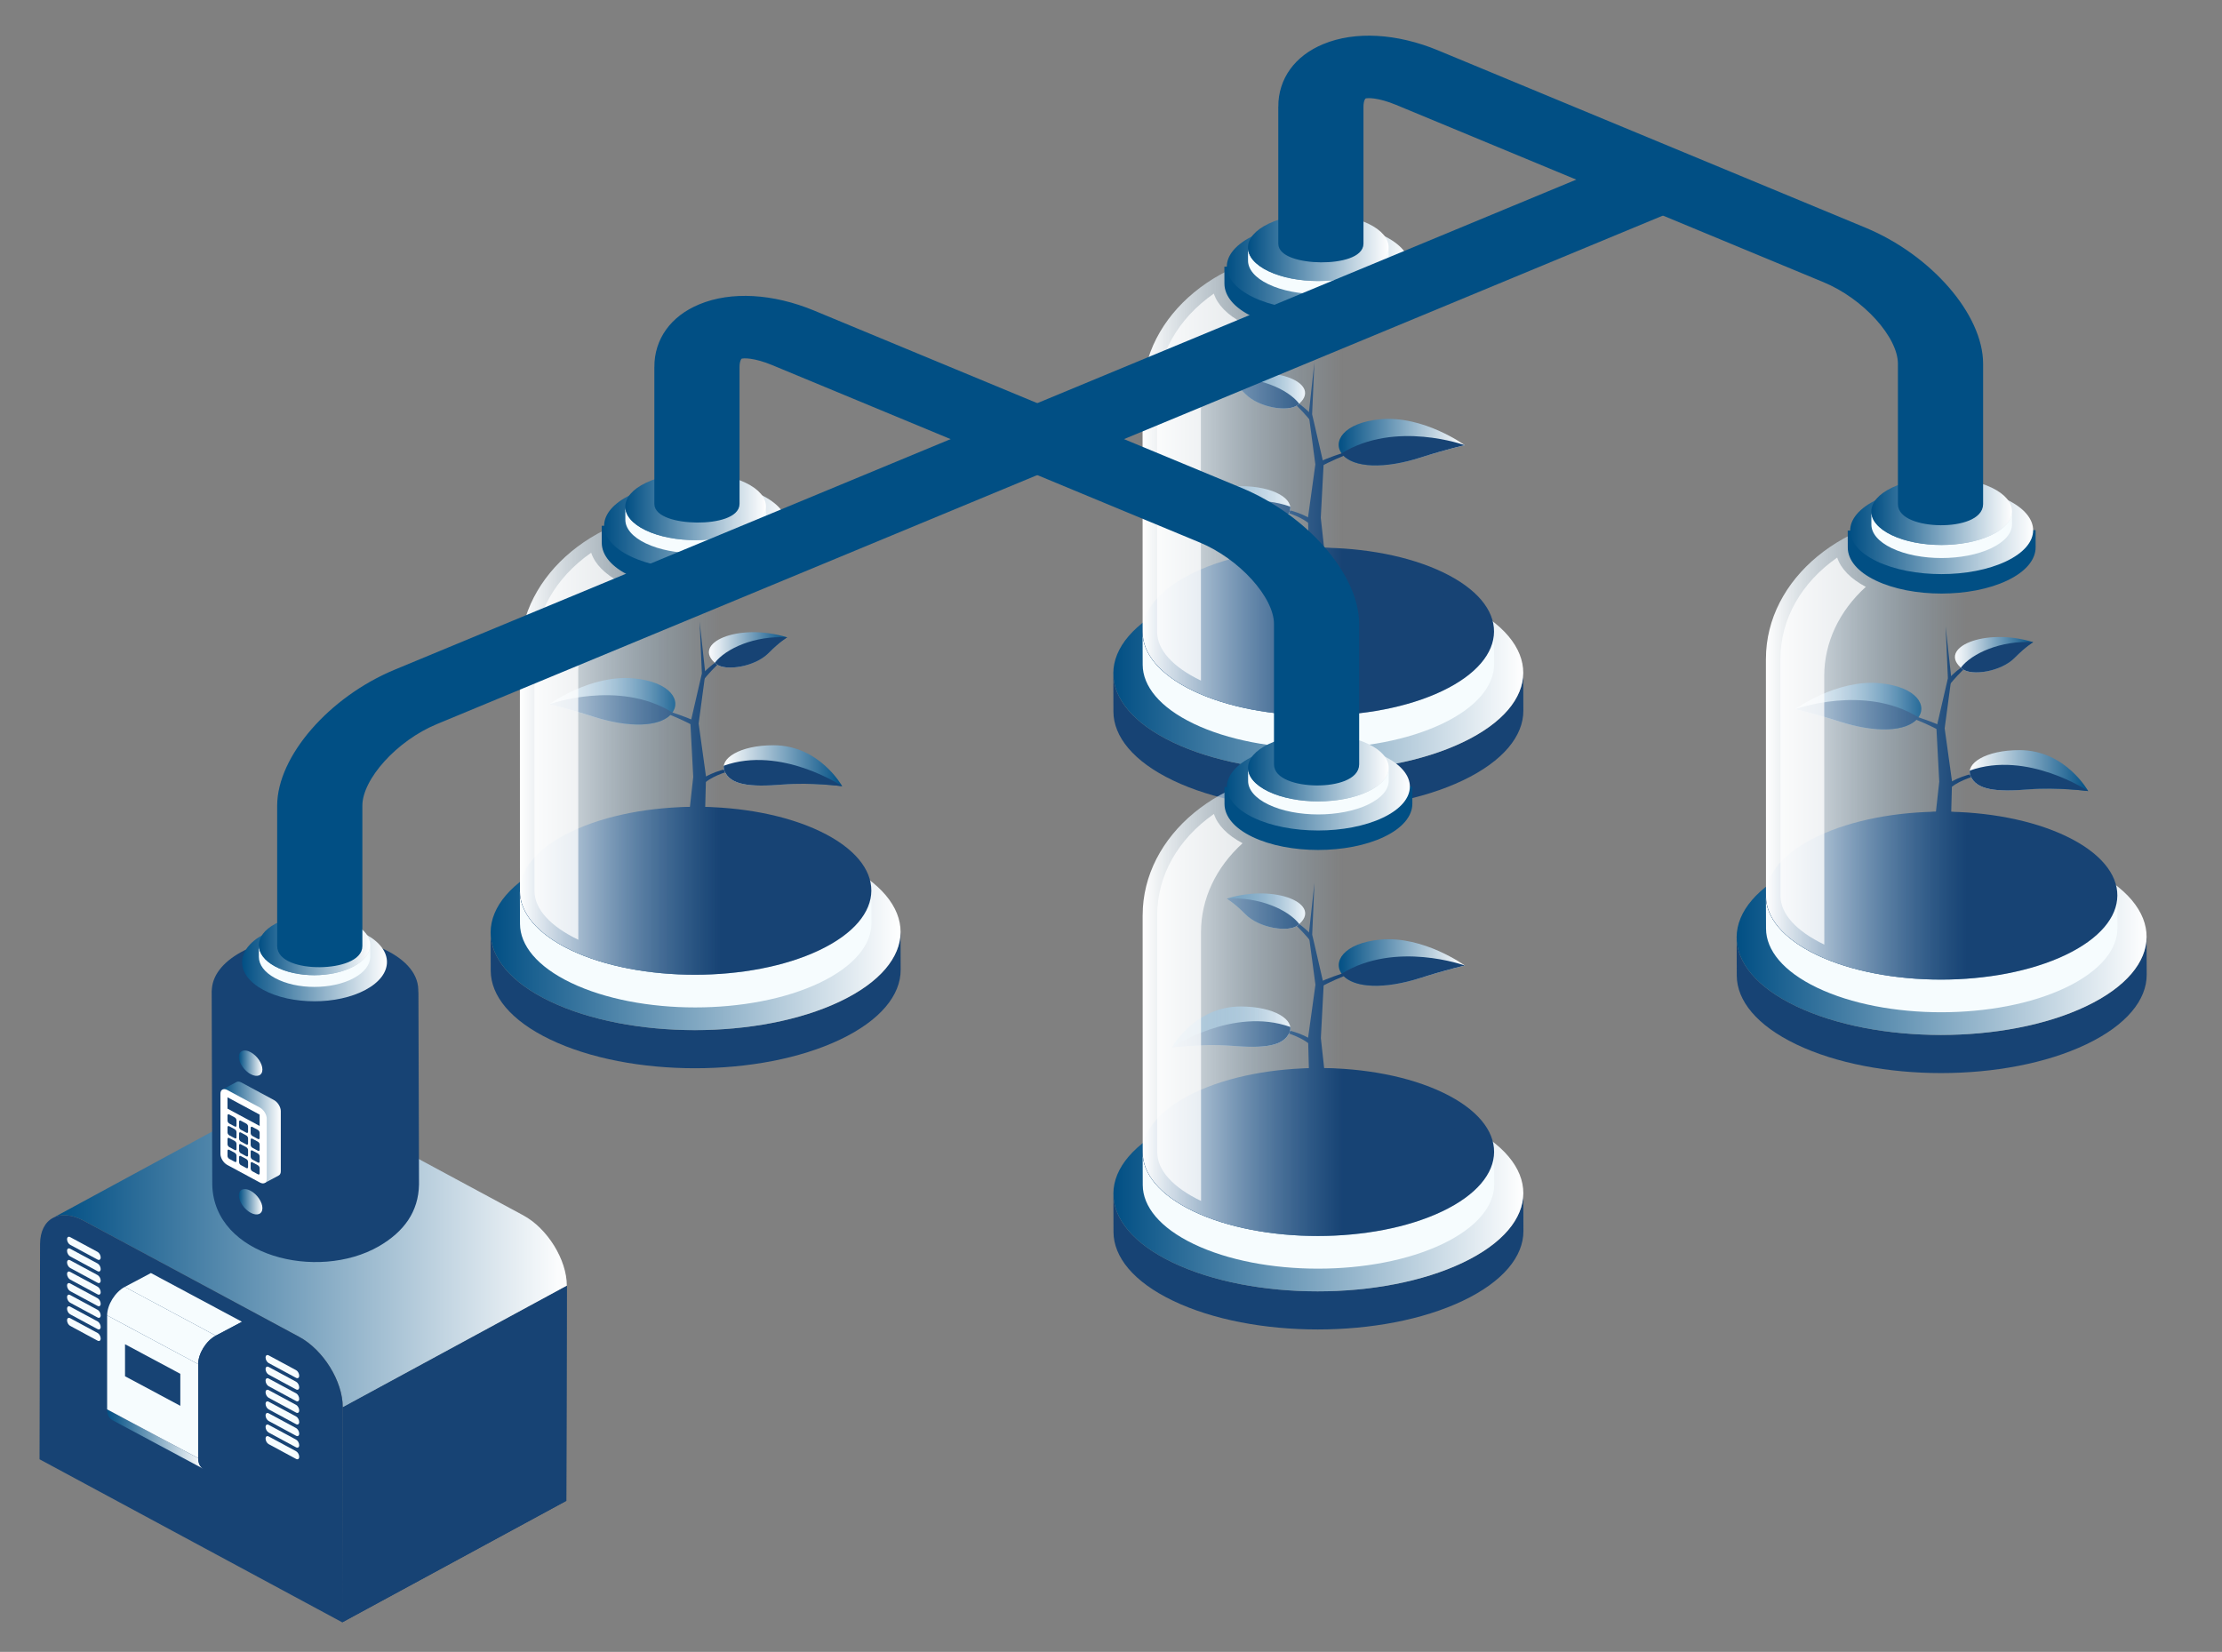 <?xml version="1.0" encoding="UTF-8"?>
<svg id="Layer_1" data-name="Layer 1" xmlns="http://www.w3.org/2000/svg" width="910.3" height="676.84" xmlns:xlink="http://www.w3.org/1999/xlink" viewBox="0 0 910.3 676.84">
  <rect x="0" y="0" width="910.3" height="676.84" fill="#808080" stroke="none"/>
  <defs>
    <style>
      .cls-1 {
        fill: #f6fcfe;
      }

      .cls-1, .cls-2, .cls-3, .cls-4, .cls-5, .cls-6, .cls-7, .cls-8, .cls-9, .cls-10, .cls-11, .cls-12, .cls-13, .cls-14, .cls-15, .cls-16, .cls-17, .cls-18, .cls-19, .cls-20, .cls-21, .cls-22, .cls-23, .cls-24, .cls-25, .cls-26, .cls-27, .cls-28, .cls-29, .cls-30, .cls-31, .cls-32, .cls-33, .cls-34, .cls-35, .cls-36, .cls-37, .cls-38, .cls-39 {
        stroke-width: 0px;
      }

      .cls-2 {
        fill: url(#linear-gradient);
      }

      .cls-3 {
        fill: url(#linear-gradient-33);
      }

      .cls-4 {
        fill: url(#linear-gradient-29);
      }

      .cls-5 {
        fill: url(#linear-gradient-32);
      }

      .cls-6 {
        fill: url(#linear-gradient-30);
      }

      .cls-7 {
        fill: url(#linear-gradient-31);
      }

      .cls-8 {
        fill: url(#linear-gradient-34);
      }

      .cls-9 {
        fill: url(#linear-gradient-35);
      }

      .cls-10 {
        fill: url(#linear-gradient-28);
      }

      .cls-11 {
        fill: url(#linear-gradient-25);
      }

      .cls-12 {
        fill: url(#linear-gradient-11);
      }

      .cls-13 {
        fill: url(#linear-gradient-12);
      }

      .cls-14 {
        fill: url(#linear-gradient-13);
      }

      .cls-15 {
        fill: url(#linear-gradient-10);
      }

      .cls-16 {
        fill: url(#linear-gradient-17);
      }

      .cls-17 {
        fill: url(#linear-gradient-16);
      }

      .cls-18 {
        fill: url(#linear-gradient-19);
      }

      .cls-19 {
        fill: url(#linear-gradient-15);
      }

      .cls-20 {
        fill: url(#linear-gradient-23);
      }

      .cls-21 {
        fill: url(#linear-gradient-21);
      }

      .cls-22 {
        fill: url(#linear-gradient-18);
      }

      .cls-23 {
        fill: url(#linear-gradient-14);
      }

      .cls-24 {
        fill: url(#linear-gradient-22);
      }

      .cls-25 {
        fill: url(#linear-gradient-20);
      }

      .cls-26 {
        fill: url(#linear-gradient-27);
      }

      .cls-27 {
        fill: url(#linear-gradient-24);
      }

      .cls-28 {
        fill: url(#linear-gradient-26);
      }

      .cls-29 {
        fill: #174374;
      }

      .cls-40 {
        fill: #014f84;
        stroke: #014f84;
        stroke-miterlimit: 10;
        stroke-width: 2px;
      }

      .cls-30 {
        fill: url(#linear-gradient-4);
      }

      .cls-31 {
        fill: url(#linear-gradient-2);
      }

      .cls-32 {
        fill: url(#linear-gradient-3);
      }

      .cls-33 {
        fill: url(#linear-gradient-8);
      }

      .cls-34 {
        fill: url(#linear-gradient-9);
      }

      .cls-35 {
        fill: url(#linear-gradient-7);
      }

      .cls-36 {
        fill: url(#linear-gradient-5);
      }

      .cls-37 {
        fill: url(#linear-gradient-6);
      }

      .cls-41 {
        isolation: isolate;
      }

      .cls-38 {
        opacity: .75;
      }

      .cls-38, .cls-39 {
        fill: #fff;
      }
    </style>
    <linearGradient id="linear-gradient" x1="21.64" y1="512.36" x2="232.21" y2="512.36" gradientUnits="userSpaceOnUse">
      <stop offset="0" stop-color="#014f84"/>
      <stop offset="1" stop-color="#fff"/>
    </linearGradient>
    <linearGradient id="linear-gradient-2" x1="43.89" y1="589.67" x2="83.33" y2="589.67" xlink:href="#linear-gradient"/>
    <linearGradient id="linear-gradient-3" x1="91.12" y1="463.94" x2="115.03" y2="463.94" xlink:href="#linear-gradient"/>
    <linearGradient id="linear-gradient-4" x1="97.86" y1="492.43" x2="107.5" y2="492.43" xlink:href="#linear-gradient"/>
    <linearGradient id="linear-gradient-5" x1="97.86" y1="435.63" x2="107.5" y2="435.63" xlink:href="#linear-gradient"/>
    <linearGradient id="linear-gradient-6" x1="99.19" y1="394.24" x2="158.53" y2="394.24" xlink:href="#linear-gradient"/>
    <linearGradient id="linear-gradient-7" x1="106.05" y1="387.25" x2="151.67" y2="387.25" xlink:href="#linear-gradient"/>
    <linearGradient id="linear-gradient-8" x1="456.09" y1="275.78" x2="624.04" y2="275.78" xlink:href="#linear-gradient"/>
    <linearGradient id="linear-gradient-9" x1="548.42" y1="181.18" x2="600.13" y2="181.18" xlink:href="#linear-gradient"/>
    <linearGradient id="linear-gradient-10" x1="502.6" y1="160.12" x2="534.67" y2="160.12" xlink:href="#linear-gradient"/>
    <linearGradient id="linear-gradient-11" x1="480.05" y1="207.58" x2="528.61" y2="207.58" xlink:href="#linear-gradient"/>
    <linearGradient id="linear-gradient-12" x1="468.09" y1="197.82" x2="612.1" y2="197.82" gradientUnits="userSpaceOnUse">
      <stop offset="0" stop-color="#fff"/>
      <stop offset=".57" stop-color="#90bbd9" stop-opacity="0"/>
    </linearGradient>
    <linearGradient id="linear-gradient-13" x1="502.6" y1="109.17" x2="577.56" y2="109.17" xlink:href="#linear-gradient"/>
    <linearGradient id="linear-gradient-14" x1="511.27" y1="101.37" x2="568.9" y2="101.37" xlink:href="#linear-gradient"/>
    <linearGradient id="linear-gradient-15" x1="711.46" y1="383.93" x2="879.41" y2="383.93" xlink:href="#linear-gradient"/>
    <linearGradient id="linear-gradient-16" x1="597.66" y1="289.34" x2="649.38" y2="289.34" gradientTransform="translate(1384.8) rotate(-180) scale(1 -1)" xlink:href="#linear-gradient"/>
    <linearGradient id="linear-gradient-17" x1="551.85" y1="268.27" x2="583.91" y2="268.27" gradientTransform="translate(1384.8) rotate(-180) scale(1 -1)" xlink:href="#linear-gradient"/>
    <linearGradient id="linear-gradient-18" x1="529.3" y1="315.74" x2="577.85" y2="315.74" gradientTransform="translate(1384.8) rotate(-180) scale(1 -1)" xlink:href="#linear-gradient"/>
    <linearGradient id="linear-gradient-19" x1="723.45" y1="305.97" x2="867.47" y2="305.97" xlink:href="#linear-gradient-12"/>
    <linearGradient id="linear-gradient-20" x1="757.97" y1="217.33" x2="832.93" y2="217.33" xlink:href="#linear-gradient"/>
    <linearGradient id="linear-gradient-21" x1="766.64" y1="209.53" x2="824.26" y2="209.53" xlink:href="#linear-gradient"/>
    <linearGradient id="linear-gradient-22" x1="200.99" y1="381.95" x2="368.94" y2="381.95" xlink:href="#linear-gradient"/>
    <linearGradient id="linear-gradient-23" x1="1108.13" y1="287.35" x2="1159.84" y2="287.35" gradientTransform="translate(1384.8) rotate(-180) scale(1 -1)" xlink:href="#linear-gradient"/>
    <linearGradient id="linear-gradient-24" x1="1062.31" y1="266.29" x2="1094.38" y2="266.29" gradientTransform="translate(1384.8) rotate(-180) scale(1 -1)" xlink:href="#linear-gradient"/>
    <linearGradient id="linear-gradient-25" x1="1039.77" y1="313.75" x2="1088.32" y2="313.75" gradientTransform="translate(1384.8) rotate(-180) scale(1 -1)" xlink:href="#linear-gradient"/>
    <linearGradient id="linear-gradient-26" x1="212.99" y1="303.99" x2="357" y2="303.99" xlink:href="#linear-gradient-12"/>
    <linearGradient id="linear-gradient-27" x1="247.5" y1="215.34" x2="322.46" y2="215.34" xlink:href="#linear-gradient"/>
    <linearGradient id="linear-gradient-28" x1="256.17" y1="207.54" x2="313.8" y2="207.54" xlink:href="#linear-gradient"/>
    <linearGradient id="linear-gradient-29" x1="456.12" y1="488.99" x2="624.07" y2="488.99" xlink:href="#linear-gradient"/>
    <linearGradient id="linear-gradient-30" x1="548.45" y1="394.39" x2="600.16" y2="394.39" xlink:href="#linear-gradient"/>
    <linearGradient id="linear-gradient-31" x1="502.63" y1="373.33" x2="534.7" y2="373.33" xlink:href="#linear-gradient"/>
    <linearGradient id="linear-gradient-32" x1="480.09" y1="420.79" x2="528.64" y2="420.79" xlink:href="#linear-gradient"/>
    <linearGradient id="linear-gradient-33" x1="468.12" y1="411.03" x2="612.13" y2="411.03" xlink:href="#linear-gradient-12"/>
    <linearGradient id="linear-gradient-34" x1="502.63" y1="322.38" x2="577.59" y2="322.38" xlink:href="#linear-gradient"/>
    <linearGradient id="linear-gradient-35" x1="511.3" y1="314.58" x2="568.93" y2="314.58" xlink:href="#linear-gradient"/>
  </defs>
  <g>
    <g class="cls-41">
      <g>
        <polygon class="cls-29" points="140.21 664.74 232 614.96 232.21 526.79 140.42 576.57 140.21 664.74"/>
        <polygon class="cls-29" points="140.21 664.74 232 614.96 232.21 526.79 140.42 576.57 140.21 664.74"/>
      </g>
      <path class="cls-2" d="M214.36,497.97l-88.22-47.53c-4.97-2.67-9.47-2.92-12.72-1.16l-91.79,49.78c3.25-1.76,7.75-1.52,12.72,1.16l88.22,47.53c9.89,5.33,17.88,18.24,17.85,28.82l91.79-49.78c.03-10.58-7.95-23.49-17.85-28.82Z"/>
      <path class="cls-29" d="M34.35,500.22c-9.87-5.32-17.9-1.04-17.94,9.54l-.21,88.17,124,66.81.21-88.17c.03-10.58-7.95-23.49-17.85-28.82l-88.22-47.53Z"/>
    </g>
    <g>
      <path class="cls-1" d="M108.8,589.47h0c0-.87.57-1.27,1.27-.89l11.24,6.06c.7.38,1.27,1.39,1.27,2.26h0c0,.87-.57,1.27-1.27.89l-11.24-6.06c-.7-.38-1.27-1.39-1.27-2.26Z"/>
      <path class="cls-1" d="M108.8,584.72h0c0-.87.57-1.27,1.27-.89l11.24,6.06c.7.38,1.27,1.39,1.27,2.26h0c0,.87-.57,1.27-1.27.89l-11.24-6.06c-.7-.38-1.27-1.39-1.27-2.26Z"/>
      <path class="cls-1" d="M108.8,579.98h0c0-.87.57-1.27,1.27-.89l11.24,6.06c.7.38,1.27,1.39,1.27,2.26h0c0,.87-.57,1.27-1.27.89l-11.24-6.06c-.7-.38-1.27-1.39-1.27-2.26Z"/>
      <path class="cls-1" d="M108.8,575.23h0c0-.87.57-1.27,1.27-.89l11.24,6.06c.7.38,1.27,1.39,1.27,2.26h0c0,.87-.57,1.27-1.27.89l-11.24-6.06c-.7-.38-1.27-1.39-1.27-2.26Z"/>
      <path class="cls-1" d="M108.8,570.48h0c0-.87.57-1.27,1.27-.89l11.24,6.06c.7.38,1.27,1.39,1.27,2.26h0c0,.87-.57,1.27-1.27.89l-11.24-6.06c-.7-.38-1.27-1.39-1.27-2.26Z"/>
      <path class="cls-1" d="M108.8,565.74h0c0-.87.57-1.27,1.27-.89l11.24,6.06c.7.38,1.27,1.39,1.27,2.26h0c0,.87-.57,1.27-1.27.89l-11.24-6.06c-.7-.38-1.27-1.39-1.27-2.26Z"/>
      <path class="cls-1" d="M108.8,560.99h0c0-.87.57-1.27,1.27-.89l11.24,6.06c.7.38,1.27,1.39,1.27,2.26h0c0,.87-.57,1.27-1.27.89l-11.24-6.06c-.7-.38-1.27-1.39-1.27-2.26Z"/>
      <path class="cls-1" d="M108.8,556.25h0c0-.87.57-1.27,1.27-.89l11.24,6.06c.7.38,1.27,1.39,1.27,2.26h0c0,.87-.57,1.27-1.27.89l-11.24-6.06c-.7-.38-1.27-1.39-1.27-2.26Z"/>
    </g>
    <g>
      <path class="cls-1" d="M27.47,541.01h0c0-.87.57-1.27,1.27-.89l11.24,6.06c.7.38,1.27,1.39,1.27,2.26h0c0,.87-.57,1.27-1.27.89l-11.24-6.06c-.7-.38-1.27-1.39-1.27-2.26Z"/>
      <path class="cls-1" d="M27.47,536.27h0c0-.87.57-1.27,1.27-.89l11.24,6.06c.7.38,1.27,1.39,1.27,2.26h0c0,.87-.57,1.27-1.27.89l-11.24-6.06c-.7-.38-1.27-1.39-1.27-2.26Z"/>
      <path class="cls-1" d="M27.47,531.52h0c0-.87.57-1.27,1.27-.89l11.24,6.06c.7.38,1.27,1.39,1.27,2.26h0c0,.87-.57,1.27-1.27.89l-11.24-6.06c-.7-.38-1.27-1.39-1.27-2.26Z"/>
      <path class="cls-1" d="M27.47,526.77h0c0-.87.57-1.27,1.27-.89l11.24,6.06c.7.38,1.27,1.39,1.27,2.26h0c0,.87-.57,1.27-1.27.89l-11.24-6.06c-.7-.38-1.27-1.39-1.27-2.26Z"/>
      <path class="cls-1" d="M27.47,522.03h0c0-.87.57-1.27,1.27-.89l11.24,6.06c.7.38,1.27,1.39,1.27,2.26h0c0,.87-.57,1.27-1.27.89l-11.24-6.06c-.7-.38-1.27-1.39-1.27-2.26Z"/>
      <path class="cls-1" d="M27.47,517.28h0c0-.87.57-1.27,1.27-.89l11.24,6.06c.7.38,1.27,1.39,1.27,2.26h0c0,.87-.57,1.27-1.27.89l-11.24-6.06c-.7-.38-1.27-1.39-1.27-2.26Z"/>
      <path class="cls-1" d="M27.47,512.54h0c0-.87.57-1.27,1.27-.89l11.24,6.06c.7.38,1.27,1.39,1.27,2.26h0c0,.87-.57,1.27-1.27.89l-11.24-6.06c-.7-.38-1.27-1.39-1.27-2.26Z"/>
      <path class="cls-1" d="M27.47,507.79h0c0-.87.57-1.27,1.27-.89l11.24,6.06c.7.38,1.27,1.39,1.27,2.26h0c0,.87-.57,1.27-1.27.89l-11.24-6.06c-.7-.38-1.27-1.39-1.27-2.26Z"/>
    </g>
    <g class="cls-41">
      <path class="cls-31" d="M46.03,581.89l37.3,19.97c-1.32-.71-2.14-2.23-2.14-4.4l-37.3-19.97c0,2.17.82,3.69,2.14,4.4Z"/>
      <polygon class="cls-1" points="99.13 541.59 61.83 521.62 51.11 527.31 88.41 547.27 99.13 541.59"/>
      <g>
        <polygon class="cls-1" points="81.19 558.95 43.89 538.99 43.89 577.49 81.19 597.46 81.19 558.95"/>
        <polygon class="cls-29" points="73.87 562.91 51.22 550.79 51.22 563.91 73.87 576.03 73.87 562.91"/>
      </g>
      <path class="cls-1" d="M88.41,547.27l-37.3-19.97c-3.98,2.13-7.22,7.36-7.22,11.68l37.3,19.97c0-4.32,3.23-9.55,7.22-11.68Z"/>
      <path class="cls-29" d="M81.19,597.46c0,4.31,3.23,6.07,7.22,3.94l10.72-5.68v-54.12l-10.72,5.68c-3.98,2.13-7.22,7.36-7.22,11.68v38.51Z"/>
    </g>
    <path class="cls-29" d="M86.8,405.15c1-12.8,20.38-21.63,41.14-21.97,21.11-.34,44.59,8.63,43.39,23.78.03-.34.09-.68.09-1.02l.24,79.36c-.2,11.16-6.11,19.37-16.48,25.38-25.12,14.41-67.45,4.08-68.22-25.16l-.15-48.81c-.02-5.45-.03-10.78-.05-15.97l-.04-14.58c0-.34.06-.68.09-1.02Z"/>
    <g>
      <path class="cls-32" d="M96.06,453.96v15.75c0,1.67,1.25,3.69,2.8,4.52l7.84,4.23,1.75,6.27,5.76-3.1c.51-.27.82-.86.82-1.69v-24.68c0-1.66-1.25-3.69-2.8-4.52l-13.37-7.21c-.77-.42-1.47-.46-1.98-.18l-5.76,3.1,4.94,7.53Z"/>
      <path class="cls-39" d="M106.48,484.54l-13.37-7.21c-1.55-.83-2.8-2.86-2.8-4.52v-24.68c0-1.66,1.25-2.34,2.8-1.51l13.37,7.21c1.54.83,2.8,2.86,2.8,4.52v24.68c0,1.67-1.25,2.34-2.8,1.51Z"/>
      <polygon class="cls-29" points="106.37 461.35 93.2 454.26 93.2 449.61 106.37 456.71 106.37 461.35"/>
      <path class="cls-29" d="M93.92,456.65l2.26,1.22c.39.21.71.73.71,1.16v2.16c0,.43-.32.6-.71.38l-2.26-1.22c-.39-.21-.71-.73-.71-1.15v-2.16c0-.43.32-.6.71-.39Z"/>
      <path class="cls-29" d="M98.66,459.2l2.26,1.22c.39.21.71.73.71,1.16v2.16c0,.43-.32.6-.71.38l-2.26-1.22c-.39-.21-.71-.73-.71-1.15v-2.16c0-.43.32-.6.71-.39Z"/>
      <path class="cls-29" d="M103.4,461.76l2.26,1.22c.39.21.71.73.71,1.16v2.16c0,.43-.32.6-.71.38l-2.26-1.22c-.39-.21-.71-.73-.71-1.15v-2.16c0-.43.32-.6.71-.39Z"/>
      <path class="cls-29" d="M93.92,461.48l2.26,1.22c.39.21.71.73.71,1.15v2.16c0,.43-.32.6-.71.39l-2.26-1.22c-.39-.21-.71-.73-.71-1.15v-2.16c0-.43.32-.6.71-.39Z"/>
      <path class="cls-29" d="M98.66,464.03l2.26,1.22c.39.21.71.73.71,1.15v2.16c0,.43-.32.6-.71.39l-2.26-1.22c-.39-.21-.71-.73-.71-1.15v-2.16c0-.43.32-.6.71-.39Z"/>
      <path class="cls-29" d="M103.4,466.59l2.26,1.22c.39.21.71.73.71,1.15v2.16c0,.43-.32.6-.71.39l-2.26-1.22c-.39-.21-.71-.73-.71-1.15v-2.16c0-.43.32-.6.71-.39Z"/>
      <path class="cls-29" d="M93.92,466.31l2.26,1.22c.39.21.71.73.71,1.15v2.16c0,.43-.32.6-.71.39l-2.26-1.22c-.39-.21-.71-.73-.71-1.16v-2.16c0-.43.32-.6.71-.38Z"/>
      <path class="cls-29" d="M98.66,468.86l2.26,1.22c.39.21.71.73.71,1.15v2.16c0,.43-.32.6-.71.39l-2.26-1.22c-.39-.21-.71-.73-.71-1.16v-2.16c0-.43.32-.6.71-.38Z"/>
      <path class="cls-29" d="M103.4,471.42l2.26,1.22c.39.21.71.73.71,1.15v2.16c0,.43-.32.6-.71.39l-2.26-1.22c-.39-.21-.71-.73-.71-1.15v-2.16c0-.43.32-.6.71-.38Z"/>
      <path class="cls-29" d="M93.92,471.14l2.26,1.22c.39.21.71.73.71,1.15v2.16c0,.43-.32.6-.71.38l-2.26-1.22c-.39-.21-.71-.73-.71-1.15v-2.16c0-.43.32-.6.71-.38Z"/>
      <path class="cls-29" d="M98.66,473.69l2.26,1.22c.39.21.71.73.71,1.15v2.16c0,.43-.32.6-.71.38l-2.26-1.22c-.39-.21-.71-.73-.71-1.15v-2.16c0-.43.32-.6.71-.38Z"/>
      <path class="cls-29" d="M103.4,476.25l2.26,1.22c.39.21.71.73.71,1.15v2.16c0,.43-.32.6-.71.38l-2.26-1.22c-.39-.21-.71-.73-.71-1.15v-2.16c0-.43.32-.6.71-.38Z"/>
    </g>
    <path class="cls-30" d="M107.5,495.02c0,2.48-2.16,3.34-4.82,1.9-2.66-1.43-4.82-4.61-4.82-7.1s2.16-3.34,4.82-1.9c2.66,1.43,4.82,4.61,4.82,7.1Z"/>
    <path class="cls-36" d="M107.5,438.23c0,2.49-2.16,3.34-4.82,1.9-2.66-1.43-4.82-4.61-4.82-7.1s2.16-3.34,4.82-1.9,4.82,4.61,4.82,7.1Z"/>
    <path class="cls-29" d="M99.19,394.31l.02,6.24c.01,4.08,2.88,8.15,8.62,11.26,11.55,6.27,30.35,6.27,41.97,0,5.85-3.15,8.77-7.29,8.76-11.42l-.02-6.24c.01,4.13-2.91,8.27-8.76,11.42-11.62,6.26-30.42,6.26-41.97,0-5.74-3.11-8.61-7.18-8.62-11.26Z"/>
    <path class="cls-37" d="M107.94,382.89c-11.62,6.26-11.68,16.42-.14,22.68,11.55,6.27,30.35,6.27,41.97,0,11.63-6.27,11.68-16.42.13-22.69-11.55-6.26-30.33-6.27-41.96,0Z"/>
    <path class="cls-1" d="M106.05,387.31v4.8c.02,3.14,2.23,6.27,6.64,8.66,8.88,4.82,23.33,4.82,32.26,0,4.5-2.42,6.74-5.6,6.73-8.78v-4.8c0,3.18-2.25,6.36-6.75,8.78-8.94,4.81-23.38,4.81-32.26,0-4.41-2.39-6.62-5.52-6.63-8.66Z"/>
    <path class="cls-35" d="M112.78,378.53c-8.94,4.81-8.98,12.62-.11,17.44,8.88,4.82,23.33,4.82,32.26,0,8.94-4.82,8.98-12.62.1-17.44-8.88-4.81-23.32-4.82-32.26,0Z"/>
  </g>
  <g>
    <g>
      <g class="cls-41">
        <path class="cls-29" d="M456.09,275.97l.05,15.62c.04,10.21,8.16,20.4,24.39,28.18,32.69,15.68,85.87,15.68,118.76,0,16.56-7.89,24.82-18.24,24.79-28.57l-.05-15.62c.04,10.34-8.23,20.69-24.79,28.57-32.89,15.67-86.07,15.67-118.77,0-16.23-7.78-24.36-17.97-24.39-28.18Z"/>
        <path class="cls-33" d="M480.88,247.4c-32.89,15.67-33.06,41.09-.39,56.76,32.69,15.68,85.87,15.68,118.77,0,32.91-15.68,33.06-41.09.37-56.76-32.68-15.67-85.84-15.68-118.75,0Z"/>
      </g>
      <g class="cls-41">
        <path class="cls-1" d="M468.08,258.99l.05,13.39c.03,8.75,7,17.49,20.91,24.16,28.03,13.44,73.62,13.44,101.82,0,14.19-6.76,21.28-15.63,21.25-24.5l-.05-13.39c.03,8.86-7.06,17.73-21.25,24.5-28.2,13.43-73.79,13.43-101.82,0-13.92-6.67-20.88-15.41-20.91-24.16Z"/>
        <g>
          <path class="cls-29" d="M489.33,234.49c-28.2,13.43-28.35,35.22-.33,48.66,28.03,13.44,73.62,13.44,101.82,0,28.21-13.44,28.35-35.22.32-48.66-28.01-13.43-73.59-13.44-101.8,0Z"/>
          <path class="cls-29" d="M539.85,283.37c16.92,0,33.32-3.19,44.99-8.75,9.7-4.62,15.27-10.41,15.28-15.89,0-5.42-8.36-17.47-17.9-22.04-11.59-5.56-25.21-12.27-42.11-12.27s-35.46,8.79-47.14,14.35c-9.7,4.62-12.93,14.67-12.94,20.15,0,5.42,5.45,11.14,14.97,15.71,11.59,5.56,27.94,8.74,44.85,8.74Z"/>
        </g>
      </g>
    </g>
    <g>
      <path class="cls-29" d="M544.36,241.87l-3.28-29.82v.29s1.16-21.98,1.16-21.98v-.21s-.01-.11-.01-.11l-4.69-20.31v.12s.93-21.32.93-21.32l-2.33,21.24s0,.12,0,.12l2.75,20.55v-.32s-3.03,21.86-3.03,21.86v.07s0,.22,0,.22l.78,29.93c.86,2.72,7.73,1.2,7.73-.36Z"/>
      <path class="cls-29" d="M539.31,214.28c-2.18-1.78-4.77-3.12-7.48-4.12-2.72-1-5.56-1.67-8.43-2.13-5.74-.92-11.57-1.06-17.34-.91,5.77.17,11.55.63,17.08,1.84,5.48,1.21,10.84,3.24,14.48,6.63l1.69-1.32Z"/>
      <path class="cls-29" d="M541.13,191.08c4.04-2.09,8.21-4,12.6-5.53,4.39-1.53,9.01-2.66,13.79-3.12-4.81.14-9.6.97-14.2,2.22-4.61,1.25-9.05,2.92-13.35,4.76l1.15,1.66Z"/>
      <path class="cls-29" d="M537.36,169.96c-2.63-2.68-3.8-3.55-6.88-5.87-1.54-1.15-3.15-2.25-4.87-3.22-1.72-.95-3.58-1.82-5.62-2.12,2,.46,3.7,1.45,5.27,2.5,1.57,1.08,3.02,2.27,4.4,3.51,2.75,2.49,5.24,5.18,7.49,7.96l.21-2.78Z"/>
      <path class="cls-34" d="M550.11,186.42c4.78,5.42,17.43,5.67,31.76,1.1,11.27-3.59,18.26-5.08,18.26-5.08,0,0-16.89-12.29-34.61-10.65-15.27,1.41-20.03,9.39-15.41,14.63Z"/>
      <path class="cls-15" d="M531.62,165.94c-3.82,3.01-15.8,1.15-21.39-4.55-4.73-4.82-7.63-6.41-7.63-6.41,19.97-6.23,39.81,2.46,29.02,10.95Z"/>
      <path class="cls-12" d="M528.26,209.81c-2.44,5.7-10.34,6.62-23.99,5.47-11.46-.96-24.21.69-24.21.69,0,0,9.31-16.78,28.14-16.78,13.92,0,22.26,5.51,20.07,10.62Z"/>
      <path class="cls-29" d="M549.6,185.77c4.81,6.18,17.94,6.31,32.27,1.74,11.27-3.59,18.26-5.08,18.26-5.08,0,0-28.42-10.34-50.53,3.33Z"/>
      <path class="cls-29" d="M528.26,209.81c-2.44,5.7-10.34,6.62-23.99,5.47-11.46-.96-24.21.69-24.21.69,0,0,25.02-16.78,48.51-8.39.11.74.02,1.49-.3,2.23Z"/>
      <path class="cls-29" d="M531.62,165.94c-3.82,3.01-15.8,1.15-21.39-4.55-4.73-4.82-7.63-6.41-7.63-6.41,13.13-.8,25.12,4.52,29.64,10.44-.19.17-.4.34-.61.51Z"/>
    </g>
    <path class="cls-13" d="M468.09,161.82c0-32.81,32.24-59.41,72-59.41s72,26.6,72,59.41c0,.36-.02.71-.03,1.06l.03,95.78c.03,8.86-7.06,17.73-21.25,24.5-28.2,13.43-73.79,13.43-101.82,0-13.92-6.67-20.88-15.41-20.91-24.16l-.03-97.17h0Z"/>
    <g class="cls-41">
      <path class="cls-40" d="M502.6,109.26l.02,6.97c.02,4.56,3.64,9.1,10.89,12.58,14.59,7,38.33,7,53.01,0,7.39-3.52,11.08-8.14,11.06-12.75l-.02-6.97c.02,4.61-3.67,9.23-11.06,12.75-14.68,6.99-38.42,6.99-53.01,0-7.25-3.47-10.87-8.02-10.89-12.58Z"/>
      <path class="cls-14" d="M513.66,96.5c-14.68,6.99-14.76,18.34-.17,25.33,14.59,7,38.33,7,53.01,0,14.69-7,14.76-18.34.17-25.34-14.59-6.99-38.32-7-53,0Z"/>
    </g>
    <g class="cls-41">
      <path class="cls-1" d="M511.27,101.44l.02,5.36c.01,3.5,2.8,7,8.37,9.67,11.22,5.38,29.47,5.38,40.75,0,5.68-2.71,8.52-6.26,8.5-9.8l-.02-5.36c.01,3.55-2.82,7.1-8.51,9.8-11.29,5.38-29.53,5.38-40.75,0-5.57-2.67-8.36-6.17-8.37-9.67Z"/>
      <path class="cls-23" d="M519.77,91.63c-11.29,5.38-11.35,14.1-.13,19.48,11.22,5.38,29.47,5.38,40.75,0,11.29-5.38,11.35-14.1.13-19.48-11.21-5.38-29.46-5.38-40.75,0Z"/>
    </g>
    <path class="cls-38" d="M497.28,120.3c1.5,4.59,5.54,8.73,11.73,12-10.87,9.87-17.04,22.75-17.04,36.55l.03,110.03c-11.54-5.54-17.91-12.61-17.94-19.9l-.03-97.16c0-16.25,8.53-31.25,23.25-41.52Z"/>
  </g>
  <g>
    <g>
      <g class="cls-41">
        <path class="cls-29" d="M711.46,384.13l.05,15.62c.04,10.21,8.16,20.4,24.39,28.18,32.69,15.68,85.87,15.68,118.76,0,16.56-7.89,24.82-18.24,24.79-28.57l-.05-15.62c.04,10.34-8.23,20.69-24.79,28.57-32.89,15.67-86.07,15.67-118.77,0-16.23-7.78-24.36-17.97-24.39-28.18Z"/>
        <path class="cls-19" d="M736.24,355.55c-32.89,15.67-33.06,41.09-.39,56.76,32.69,15.68,85.87,15.68,118.77,0,32.91-15.68,33.06-41.09.37-56.76-32.68-15.67-85.84-15.68-118.75,0Z"/>
      </g>
      <g class="cls-41">
        <path class="cls-1" d="M723.45,367.14l.05,13.39c.03,8.75,7,17.49,20.91,24.16,28.03,13.44,73.62,13.44,101.82,0,14.19-6.76,21.28-15.63,21.25-24.5l-.05-13.39c.03,8.86-7.06,17.73-21.25,24.5-28.2,13.43-73.79,13.43-101.82,0-13.92-6.67-20.88-15.41-20.91-24.16Z"/>
        <g>
          <path class="cls-29" d="M744.69,342.65c-28.2,13.43-28.35,35.22-.33,48.66,28.03,13.44,73.62,13.44,101.82,0,28.21-13.44,28.35-35.22.32-48.66-28.01-13.43-73.59-13.44-101.8,0Z"/>
          <path class="cls-29" d="M795.21,391.52c16.92,0,33.32-3.19,44.99-8.75,9.7-4.62,15.27-10.41,15.28-15.89,0-5.42-8.36-17.47-17.9-22.04-11.59-5.56-25.21-12.27-42.11-12.27s-35.46,8.79-47.14,14.35c-9.7,4.62-12.93,14.67-12.94,20.15,0,5.42,5.45,11.14,14.97,15.71,11.59,5.56,27.94,8.74,44.85,8.74Z"/>
        </g>
      </g>
    </g>
    <g>
      <path class="cls-29" d="M791.19,350.02l3.28-29.82v.29s-1.16-21.98-1.16-21.98v-.21s.01-.11.01-.11l4.69-20.31v.12s-.93-21.32-.93-21.32l2.33,21.24s0,.12,0,.12l-2.75,20.55v-.32s3.03,21.86,3.03,21.86v.07s0,.22,0,.22l-.78,29.93c-.86,2.72-7.73,1.2-7.73-.36Z"/>
      <path class="cls-29" d="M796.24,322.44c2.18-1.78,4.77-3.12,7.48-4.12,2.72-1,5.56-1.67,8.43-2.13,5.74-.92,11.57-1.06,17.34-.91-5.77.17-11.55.63-17.08,1.84-5.48,1.21-10.84,3.24-14.48,6.63l-1.69-1.32Z"/>
      <path class="cls-29" d="M794.42,299.24c-4.04-2.09-8.21-4-12.6-5.53-4.39-1.53-9.01-2.66-13.79-3.12,4.81.14,9.6.97,14.2,2.22,4.61,1.25,9.05,2.92,13.35,4.76l-1.15,1.66Z"/>
      <path class="cls-29" d="M798.2,278.12c2.63-2.68,3.8-3.55,6.88-5.87,1.54-1.15,3.15-2.25,4.87-3.22,1.72-.95,3.58-1.82,5.62-2.12-2,.46-3.7,1.45-5.27,2.5-1.57,1.08-3.02,2.27-4.4,3.51-2.75,2.49-5.24,5.18-7.49,7.96l-.21-2.78Z"/>
      <path class="cls-17" d="M785.44,294.57c-4.78,5.42-17.43,5.67-31.76,1.1-11.27-3.59-18.26-5.08-18.26-5.08,0,0,16.89-12.29,34.61-10.65,15.27,1.41,20.03,9.39,15.41,14.63Z"/>
      <path class="cls-16" d="M803.93,274.09c3.82,3.01,15.8,1.15,21.39-4.55,4.73-4.82,7.63-6.41,7.63-6.41-19.97-6.23-39.81,2.46-29.02,10.95Z"/>
      <path class="cls-22" d="M807.29,317.97c2.44,5.7,10.34,6.62,23.99,5.47,11.46-.96,24.21.69,24.21.69,0,0-9.31-16.78-28.14-16.78-13.92,0-22.26,5.51-20.07,10.62Z"/>
      <path class="cls-29" d="M785.95,293.93c-4.81,6.18-17.94,6.31-32.27,1.74-11.27-3.59-18.26-5.08-18.26-5.08,0,0,28.42-10.34,50.53,3.33Z"/>
      <path class="cls-29" d="M807.29,317.97c2.44,5.7,10.34,6.62,23.99,5.47,11.46-.96,24.21.69,24.21.69,0,0-25.02-16.78-48.51-8.39-.11.74-.02,1.49.3,2.23Z"/>
      <path class="cls-29" d="M803.93,274.09c3.82,3.01,15.8,1.15,21.39-4.55,4.73-4.82,7.63-6.41,7.63-6.41-13.13-.8-25.12,4.52-29.64,10.44.19.17.4.34.61.51Z"/>
    </g>
    <path class="cls-18" d="M723.46,269.98c0-32.81,32.24-59.41,72-59.41s72,26.6,72,59.41c0,.36-.02.71-.03,1.06l.03,95.78c.03,8.86-7.06,17.73-21.25,24.5-28.2,13.43-73.79,13.43-101.82,0-13.92-6.67-20.88-15.41-20.91-24.16l-.03-97.17h0Z"/>
    <g class="cls-41">
      <path class="cls-40" d="M757.97,217.41l.02,6.97c.02,4.56,3.64,9.1,10.89,12.58,14.59,7,38.33,7,53.01,0,7.39-3.52,11.08-8.14,11.06-12.75l-.02-6.97c.02,4.61-3.67,9.23-11.06,12.75-14.68,6.99-38.42,6.99-53.01,0-7.25-3.47-10.87-8.02-10.89-12.58Z"/>
      <path class="cls-25" d="M769.03,204.66c-14.68,6.99-14.76,18.34-.17,25.33,14.59,7,38.33,7,53.01,0,14.69-7,14.76-18.34.17-25.34-14.59-6.99-38.32-7-53,0Z"/>
    </g>
    <g class="cls-41">
      <path class="cls-1" d="M766.64,209.59l.02,5.36c.01,3.5,2.8,7,8.37,9.67,11.22,5.38,29.47,5.38,40.75,0,5.68-2.71,8.52-6.26,8.5-9.8l-.02-5.36c.01,3.55-2.82,7.1-8.51,9.8-11.29,5.38-29.53,5.38-40.75,0-5.57-2.67-8.36-6.17-8.37-9.67Z"/>
      <path class="cls-21" d="M775.14,199.79c-11.29,5.38-11.35,14.1-.13,19.48,11.22,5.38,29.47,5.38,40.75,0,11.29-5.38,11.35-14.1.13-19.48-11.21-5.38-29.46-5.38-40.75,0Z"/>
    </g>
    <path class="cls-38" d="M752.65,228.46c1.5,4.59,5.54,8.73,11.73,12-10.87,9.87-17.04,22.75-17.04,36.55l.03,110.03c-11.54-5.54-17.91-12.61-17.94-19.9l-.03-97.16c0-16.25,8.53-31.25,23.25-41.52Z"/>
  </g>
  <g>
    <g>
      <g class="cls-41">
        <path class="cls-29" d="M200.99,382.15l.05,15.62c.04,10.21,8.16,20.4,24.39,28.18,32.69,15.68,85.87,15.68,118.76,0,16.56-7.89,24.82-18.24,24.79-28.57l-.05-15.62c.04,10.34-8.23,20.69-24.79,28.57-32.89,15.67-86.07,15.67-118.77,0-16.23-7.78-24.36-17.97-24.39-28.18Z"/>
        <path class="cls-24" d="M225.78,353.57c-32.89,15.67-33.06,41.09-.39,56.76,32.69,15.68,85.87,15.68,118.77,0,32.91-15.68,33.06-41.09.37-56.76-32.68-15.67-85.84-15.68-118.75,0Z"/>
      </g>
      <g class="cls-41">
        <path class="cls-1" d="M212.98,365.16l.05,13.39c.03,8.75,7,17.49,20.91,24.16,28.03,13.44,73.62,13.44,101.82,0,14.19-6.76,21.28-15.63,21.25-24.5l-.05-13.39c.03,8.86-7.06,17.73-21.25,24.5-28.2,13.43-73.79,13.43-101.82,0-13.92-6.67-20.88-15.41-20.91-24.16Z"/>
        <g>
          <path class="cls-29" d="M234.23,340.66c-28.2,13.43-28.35,35.22-.33,48.66,28.03,13.44,73.62,13.44,101.82,0,28.21-13.44,28.35-35.22.32-48.66-28.01-13.43-73.59-13.44-101.8,0Z"/>
          <path class="cls-29" d="M284.75,389.54c16.92,0,33.32-3.19,44.99-8.75,9.7-4.62,15.27-10.41,15.28-15.89,0-5.42-8.36-17.47-17.9-22.04-11.59-5.56-25.21-12.27-42.11-12.27s-35.46,8.79-47.14,14.35c-9.7,4.62-12.93,14.67-12.94,20.15,0,5.42,5.45,11.14,14.97,15.71,11.59,5.56,27.94,8.74,44.85,8.74Z"/>
        </g>
      </g>
    </g>
    <g>
      <path class="cls-29" d="M280.73,348.04l3.28-29.82v.29s-1.16-21.98-1.16-21.98v-.21s.01-.11.01-.11l4.69-20.31v.12s-.93-21.32-.93-21.32l2.33,21.24s0,.12,0,.12l-2.75,20.55v-.32s3.03,21.86,3.03,21.86v.07s0,.22,0,.22l-.78,29.93c-.86,2.72-7.73,1.2-7.73-.36Z"/>
      <path class="cls-29" d="M285.78,320.45c2.18-1.78,4.77-3.12,7.48-4.12,2.72-1,5.56-1.67,8.43-2.13,5.74-.92,11.57-1.06,17.34-.91-5.77.17-11.55.63-17.08,1.84-5.48,1.21-10.84,3.24-14.48,6.63l-1.69-1.32Z"/>
      <path class="cls-29" d="M283.95,297.26c-4.04-2.09-8.21-4-12.6-5.53-4.39-1.53-9.01-2.66-13.79-3.12,4.81.14,9.6.97,14.2,2.22,4.61,1.25,9.05,2.92,13.35,4.76l-1.15,1.66Z"/>
      <path class="cls-29" d="M287.73,276.13c2.63-2.68,3.8-3.55,6.88-5.87,1.54-1.15,3.15-2.25,4.87-3.22,1.72-.95,3.58-1.82,5.62-2.12-2,.46-3.7,1.45-5.27,2.5-1.57,1.08-3.02,2.27-4.4,3.51-2.75,2.49-5.24,5.18-7.49,7.96l-.21-2.78Z"/>
      <path class="cls-20" d="M274.98,292.59c-4.78,5.42-17.43,5.67-31.76,1.1-11.27-3.59-18.26-5.08-18.26-5.08,0,0,16.89-12.29,34.61-10.65,15.27,1.41,20.03,9.39,15.41,14.63Z"/>
      <path class="cls-27" d="M293.46,272.11c3.82,3.01,15.8,1.15,21.39-4.55,4.73-4.82,7.63-6.41,7.63-6.41-19.97-6.23-39.81,2.46-29.02,10.95Z"/>
      <path class="cls-11" d="M296.83,315.98c2.44,5.7,10.34,6.62,23.99,5.47,11.46-.96,24.21.69,24.21.69,0,0-9.31-16.78-28.14-16.78-13.92,0-22.26,5.51-20.07,10.62Z"/>
      <path class="cls-29" d="M275.48,291.94c-4.81,6.18-17.94,6.31-32.27,1.74-11.27-3.59-18.26-5.08-18.26-5.08,0,0,28.42-10.34,50.53,3.33Z"/>
      <path class="cls-29" d="M296.83,315.98c2.44,5.7,10.34,6.62,23.99,5.47,11.46-.96,24.21.69,24.21.69,0,0-25.02-16.78-48.51-8.39-.11.74-.02,1.49.3,2.23Z"/>
      <path class="cls-29" d="M293.46,272.11c3.82,3.01,15.8,1.15,21.39-4.55,4.73-4.82,7.63-6.41,7.63-6.41-13.13-.8-25.12,4.52-29.64,10.44.19.17.4.34.61.51Z"/>
    </g>
    <path class="cls-28" d="M212.99,267.99c0-32.81,32.24-59.41,72-59.41s72,26.6,72,59.41c0,.36-.02.71-.03,1.06l.03,95.78c.03,8.86-7.06,17.73-21.25,24.5-28.2,13.43-73.79,13.43-101.82,0-13.92-6.67-20.88-15.41-20.91-24.16l-.03-97.17h0Z"/>
    <g class="cls-41">
      <path class="cls-40" d="M247.5,215.43l.02,6.97c.02,4.56,3.64,9.1,10.89,12.58,14.59,7,38.33,7,53.01,0,7.39-3.52,11.08-8.14,11.06-12.75l-.02-6.97c.02,4.61-3.67,9.23-11.06,12.75-14.68,6.99-38.42,6.99-53.01,0-7.25-3.47-10.87-8.02-10.89-12.58Z"/>
      <path class="cls-26" d="M258.56,202.67c-14.68,6.99-14.76,18.34-.17,25.33,14.59,7,38.33,7,53.01,0,14.69-7,14.76-18.34.17-25.34-14.59-6.99-38.32-7-53,0Z"/>
    </g>
    <g class="cls-41">
      <path class="cls-1" d="M256.17,207.61l.02,5.36c.01,3.5,2.8,7,8.37,9.67,11.22,5.38,29.47,5.38,40.75,0,5.68-2.71,8.52-6.26,8.5-9.8l-.02-5.36c.01,3.55-2.82,7.1-8.51,9.8-11.29,5.38-29.53,5.38-40.75,0-5.57-2.67-8.36-6.17-8.37-9.67Z"/>
      <path class="cls-10" d="M264.67,197.8c-11.29,5.38-11.35,14.1-.13,19.48,11.22,5.38,29.47,5.38,40.75,0,11.29-5.38,11.35-14.1.13-19.48-11.21-5.38-29.46-5.38-40.75,0Z"/>
    </g>
    <path class="cls-38" d="M242.19,226.47c1.5,4.59,5.54,8.73,11.73,12-10.87,9.87-17.04,22.75-17.04,36.55l.03,110.03c-11.54-5.54-17.91-12.61-17.94-19.9l-.03-97.16c0-16.25,8.53-31.25,23.25-41.52Z"/>
  </g>
  <g>
    <g>
      <g class="cls-41">
        <path class="cls-29" d="M456.12,489.18l.05,15.62c.04,10.21,8.16,20.4,24.39,28.18,32.69,15.68,85.87,15.68,118.76,0,16.56-7.89,24.82-18.24,24.79-28.57l-.05-15.62c.04,10.34-8.23,20.69-24.79,28.57-32.89,15.67-86.07,15.67-118.77,0-16.23-7.78-24.36-17.97-24.39-28.18Z"/>
        <path class="cls-4" d="M480.91,460.61c-32.89,15.67-33.06,41.09-.39,56.76,32.69,15.68,85.87,15.68,118.77,0,32.91-15.68,33.06-41.09.37-56.76-32.68-15.67-85.84-15.68-118.75,0Z"/>
      </g>
      <g class="cls-41">
        <path class="cls-1" d="M468.11,472.2l.05,13.39c.03,8.75,7,17.49,20.91,24.16,28.03,13.44,73.62,13.44,101.82,0,14.19-6.76,21.28-15.63,21.25-24.5l-.05-13.39c.03,8.86-7.06,17.73-21.25,24.5-28.2,13.43-73.79,13.43-101.82,0-13.92-6.67-20.88-15.41-20.91-24.16Z"/>
        <g>
          <path class="cls-29" d="M489.36,447.7c-28.2,13.43-28.35,35.22-.33,48.66,28.03,13.44,73.62,13.44,101.82,0,28.21-13.44,28.35-35.22.32-48.66-28.01-13.43-73.59-13.44-101.8,0Z"/>
          <path class="cls-29" d="M539.88,496.58c16.92,0,33.32-3.19,44.99-8.75,9.7-4.62,15.27-10.41,15.28-15.89,0-5.42-8.36-17.47-17.9-22.04-11.59-5.56-25.21-12.27-42.11-12.27s-35.46,8.79-47.14,14.35c-9.7,4.62-12.93,14.67-12.94,20.15,0,5.42,5.45,11.14,14.97,15.71,11.59,5.56,27.94,8.74,44.85,8.74Z"/>
        </g>
      </g>
    </g>
    <g>
      <path class="cls-29" d="M544.39,455.08l-3.28-29.82v.29s1.16-21.98,1.16-21.98v-.21s-.01-.11-.01-.11l-4.69-20.31v.12s.93-21.32.93-21.32l-2.33,21.24s0,.12,0,.12l2.75,20.55v-.32s-3.03,21.86-3.03,21.86v.07s0,.22,0,.22l.78,29.93c.86,2.72,7.73,1.2,7.73-.36Z"/>
      <path class="cls-29" d="M539.34,427.49c-2.18-1.78-4.77-3.12-7.48-4.12-2.72-1-5.56-1.67-8.43-2.13-5.74-.92-11.57-1.06-17.34-.91,5.77.17,11.55.63,17.08,1.84,5.48,1.21,10.84,3.24,14.48,6.63l1.69-1.32Z"/>
      <path class="cls-29" d="M541.17,404.29c4.04-2.09,8.21-4,12.6-5.53,4.39-1.53,9.01-2.66,13.79-3.12-4.81.14-9.6.97-14.2,2.22-4.61,1.25-9.05,2.92-13.35,4.76l1.15,1.66Z"/>
      <path class="cls-29" d="M537.39,383.17c-2.63-2.68-3.8-3.55-6.88-5.87-1.54-1.15-3.15-2.25-4.87-3.22-1.72-.95-3.58-1.82-5.62-2.12,2,.46,3.7,1.45,5.27,2.5,1.57,1.08,3.02,2.27,4.4,3.51,2.75,2.49,5.24,5.18,7.49,7.96l.21-2.78Z"/>
      <path class="cls-6" d="M550.14,399.63c4.78,5.42,17.43,5.67,31.76,1.1,11.27-3.59,18.26-5.08,18.26-5.08,0,0-16.89-12.29-34.61-10.65-15.27,1.41-20.03,9.39-15.41,14.63Z"/>
      <path class="cls-7" d="M531.66,379.15c-3.82,3.01-15.8,1.15-21.39-4.55-4.73-4.82-7.63-6.41-7.63-6.41,19.97-6.23,39.81,2.46,29.02,10.95Z"/>
      <path class="cls-5" d="M528.29,423.02c-2.44,5.7-10.34,6.62-23.99,5.47-11.46-.96-24.21.69-24.21.69,0,0,9.31-16.78,28.14-16.78,13.92,0,22.26,5.51,20.07,10.62Z"/>
      <path class="cls-29" d="M549.64,398.98c4.81,6.18,17.94,6.31,32.27,1.74,11.27-3.59,18.26-5.08,18.26-5.08,0,0-28.42-10.34-50.53,3.33Z"/>
      <path class="cls-29" d="M528.29,423.02c-2.44,5.7-10.34,6.62-23.99,5.47-11.46-.96-24.21.69-24.21.69,0,0,25.02-16.78,48.51-8.39.11.74.02,1.49-.3,2.23Z"/>
      <path class="cls-29" d="M531.66,379.15c-3.82,3.01-15.8,1.15-21.39-4.55-4.73-4.82-7.63-6.41-7.63-6.41,13.13-.8,25.12,4.52,29.64,10.44-.19.17-.4.34-.61.51Z"/>
    </g>
    <path class="cls-3" d="M468.12,375.03c0-32.81,32.24-59.41,72-59.41s72,26.6,72,59.41c0,.36-.02.71-.03,1.06l.03,95.78c.03,8.86-7.06,17.73-21.25,24.5-28.2,13.43-73.79,13.43-101.82,0-13.92-6.67-20.88-15.41-20.91-24.16l-.03-97.17h0Z"/>
    <g class="cls-41">
      <path class="cls-40" d="M502.63,322.47l.02,6.97c.02,4.56,3.64,9.1,10.89,12.58,14.59,7,38.33,7,53.01,0,7.39-3.52,11.08-8.14,11.06-12.75l-.02-6.97c.02,4.61-3.67,9.23-11.06,12.75-14.68,6.99-38.42,6.99-53.01,0-7.25-3.47-10.87-8.02-10.89-12.58Z"/>
      <path class="cls-8" d="M513.69,309.71c-14.68,6.99-14.76,18.34-.17,25.33,14.59,7,38.33,7,53.01,0,14.69-7,14.76-18.34.17-25.34-14.59-6.99-38.32-7-53,0Z"/>
    </g>
    <g class="cls-41">
      <path class="cls-1" d="M511.3,314.65l.02,5.36c.01,3.5,2.8,7,8.37,9.67,11.22,5.38,29.47,5.38,40.75,0,5.68-2.71,8.52-6.26,8.5-9.8l-.02-5.36c.01,3.55-2.82,7.1-8.51,9.8-11.29,5.38-29.53,5.38-40.75,0-5.57-2.67-8.36-6.17-8.37-9.67Z"/>
      <path class="cls-9" d="M519.8,304.84c-11.29,5.38-11.35,14.1-.13,19.48,11.22,5.38,29.47,5.38,40.75,0,11.29-5.38,11.35-14.1.13-19.48-11.21-5.38-29.46-5.38-40.75,0Z"/>
    </g>
    <path class="cls-38" d="M497.32,333.51c1.5,4.59,5.54,8.73,11.73,12-10.87,9.87-17.04,22.75-17.04,36.55l.03,110.03c-11.54-5.54-17.91-12.61-17.94-19.9l-.03-97.16c0-16.25,8.53-31.25,23.25-41.52Z"/>
  </g>
  <path class="cls-40" d="M524.68,43.73v56.13c0,8.59,32.9,9.1,32.9,0v-56.13c0-3.03,1.1-4.18,1.37-4.26,1.15-.51,5.92-.51,13.33,2.56l175.1,72.65c16.62,6.86,31.15,22.93,31.15,34.36v57.52c-.11,9.93,32.9,10.48,32.9,0v-57.52c0-19.66-20.89-43.77-47.6-54.84l-175.1-72.65c-16.67-6.89-33.51-7.84-46.23-2.56-11.35,4.69-17.82,13.71-17.82,24.74Z"/>
  <path class="cls-40" d="M674.58,62.72L162.15,275.29c-26.71,11.07-47.6,35.18-47.6,54.84v57.52c0,10.48,33.01,9.93,32.9,0v-57.52c0-11.43,14.53-27.5,31.15-34.36l507.52-210.54-11.54-22.53Z"/>
  <path class="cls-40" d="M269.07,150.35v56.13c0,8.59,32.9,9.1,32.9,0v-56.13c0-3.03,1.1-4.18,1.37-4.26,1.15-.51,5.92-.51,13.33,2.56l175.1,72.65c16.62,6.86,31.15,22.93,31.15,34.36v57.52c-.11,9.93,32.9,10.48,32.9,0v-57.52c0-19.66-20.89-43.77-47.6-54.84l-175.1-72.65c-16.67-6.89-33.51-7.84-46.23-2.56-11.35,4.69-17.82,13.71-17.82,24.74Z"/>
</svg>